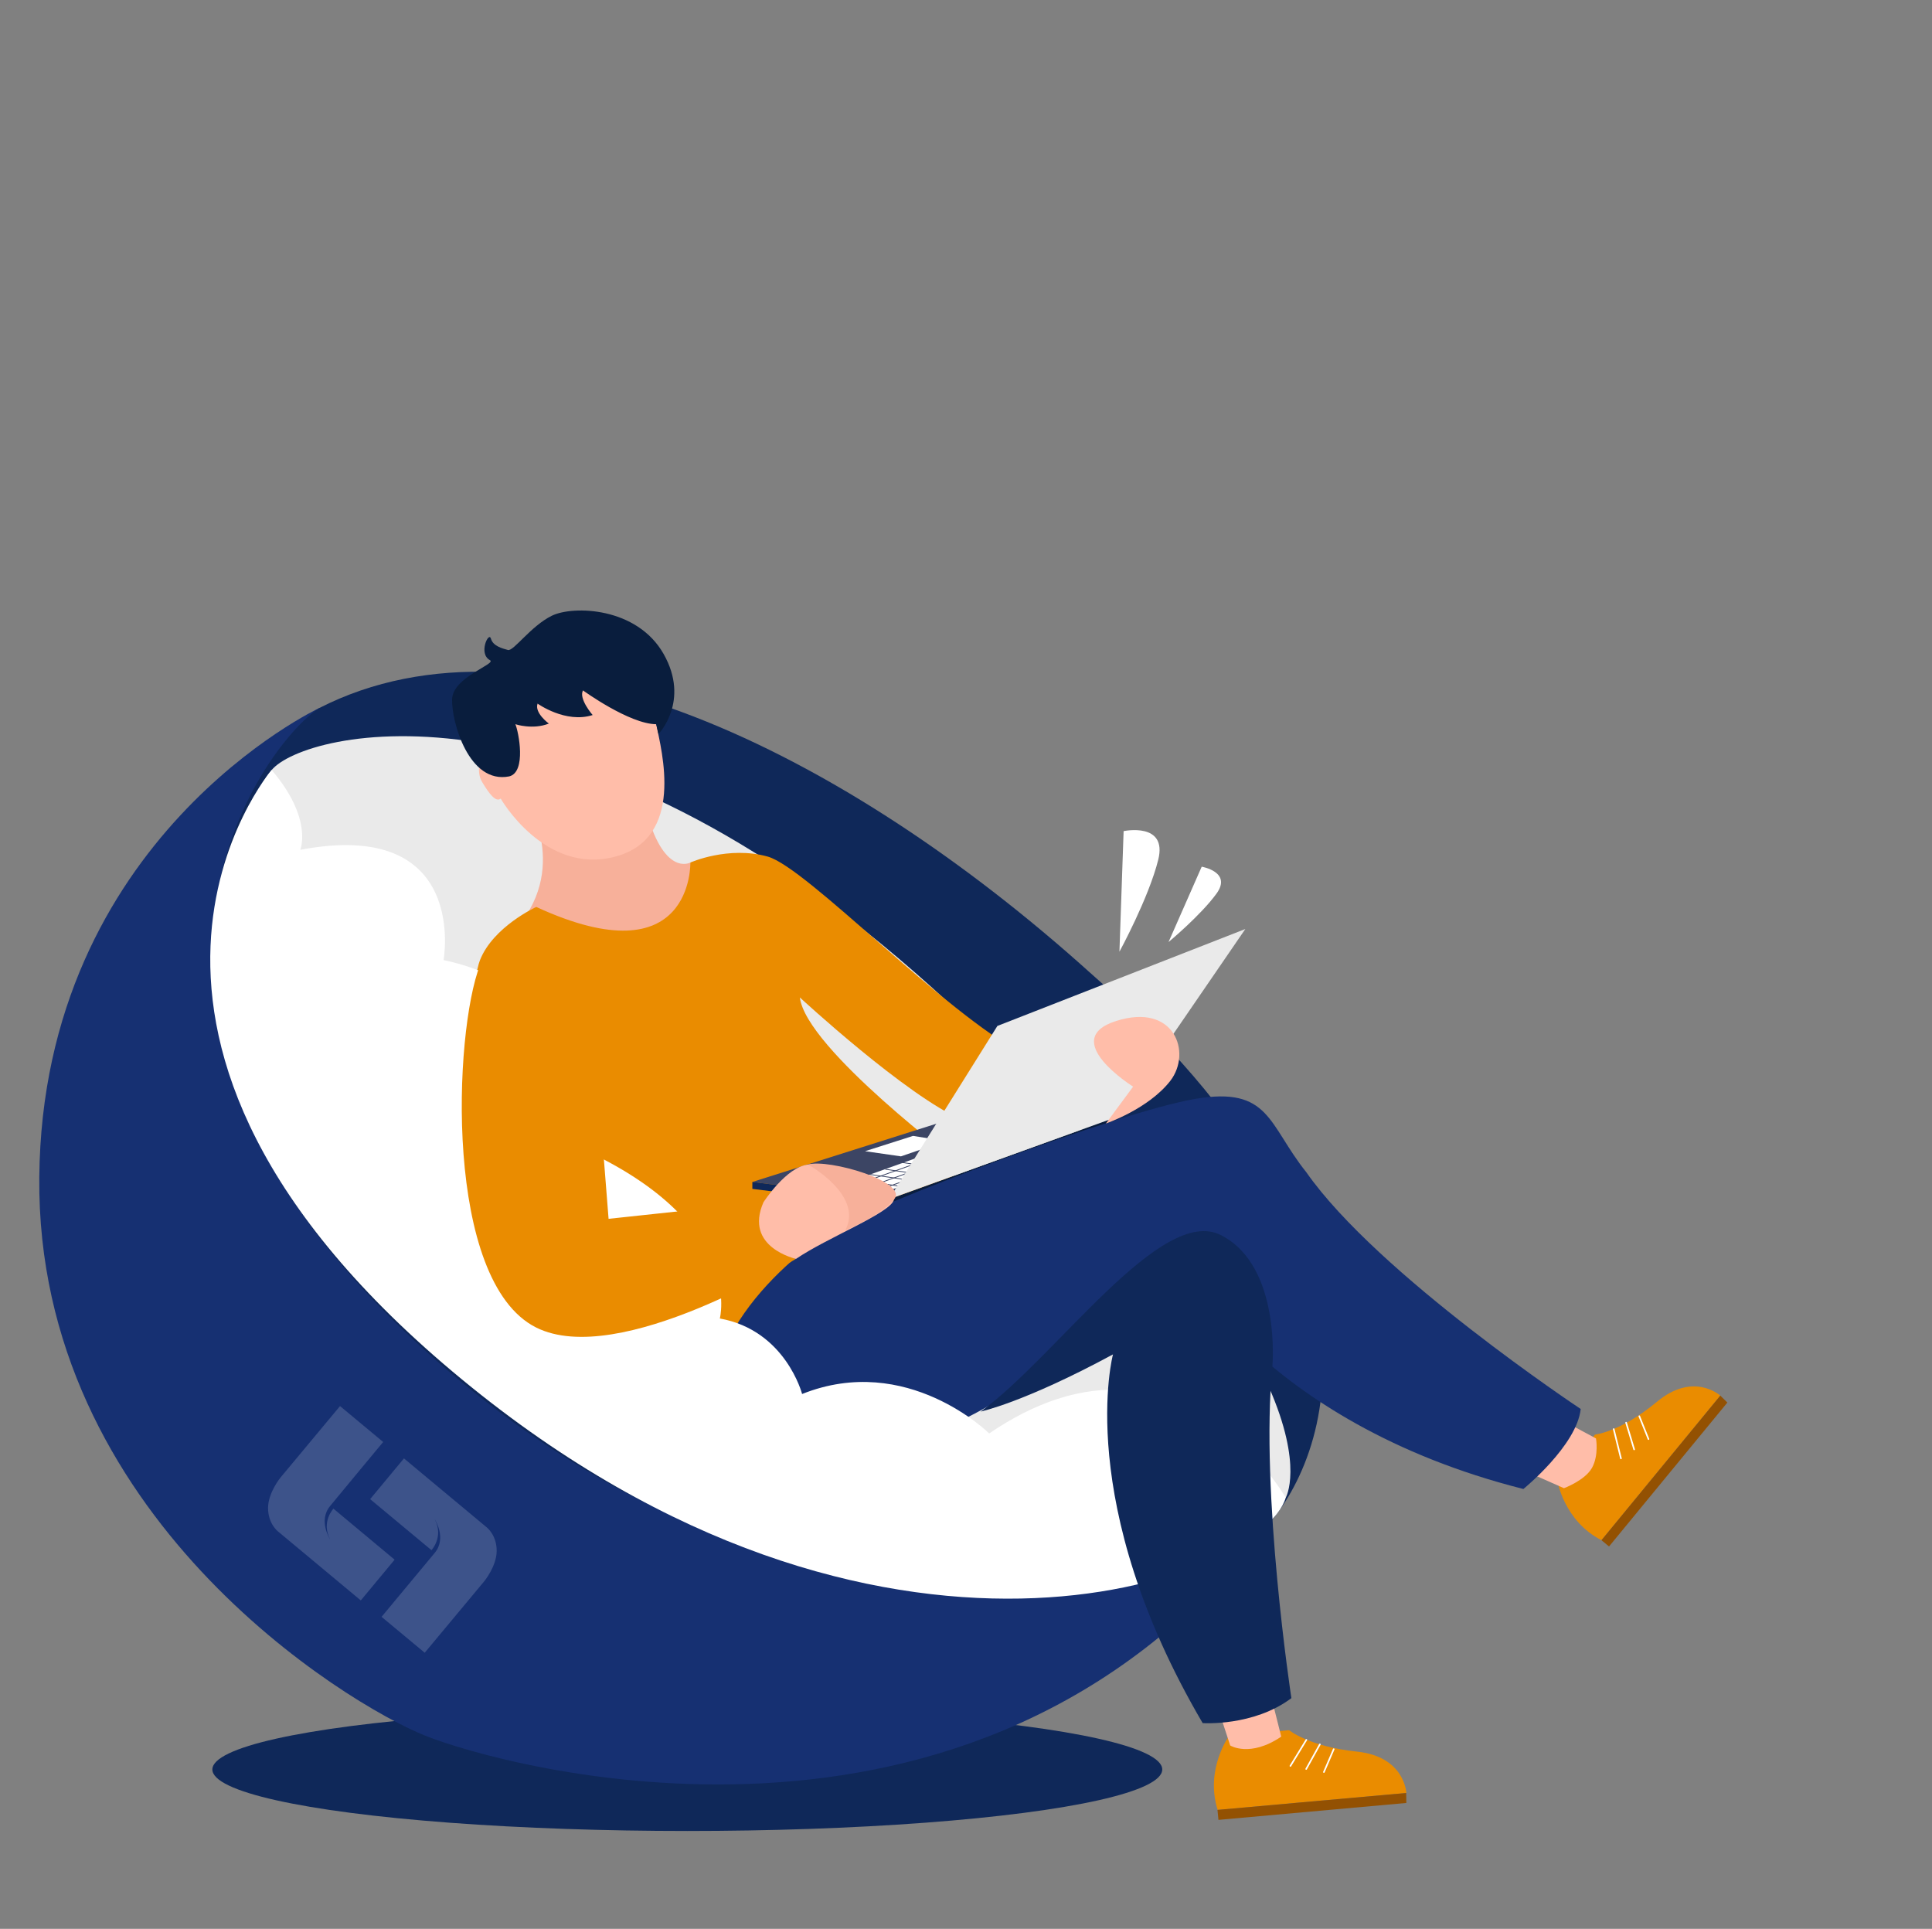 <?xml version="1.0" encoding="utf-8"?>
<!-- Generator: Adobe Illustrator 23.0.4, SVG Export Plug-In . SVG Version: 6.00 Build 0)  -->
<svg version="1.1" id="Calque_1" xmlns="http://www.w3.org/2000/svg" xmlns:xlink="http://www.w3.org/1999/xlink" x="0px" y="0px"
	 viewBox="0 0 1200 1198" style="enable-background:new 0 0 1200 1198;" xml:space="preserve">
<rect x="0" y="0" width="1200" height="1198" fill="#808080" stroke="none"/>
<style type="text/css">
	.st0{fill:#0F2859;}
	.st1{fill:#163072;}
	.st2{fill:#EAEAEA;}
	.st3{opacity:0.17;fill:#FFFFFF;}
	.st4{fill:#EA8C00;}
	.st5{fill:none;stroke:#FFFFFF;stroke-linecap:round;stroke-miterlimit:10;}
	.st6{fill:#935102;}
	.st7{fill:#FFBDA9;}
	.st8{fill:#F7B09A;}
	.st9{fill:#091D3D;}
	.st10{fill:#3C4564;}
	.st11{fill:#FFFFFF;}
	.st12{fill:none;stroke:#3C4564;stroke-width:0.5;stroke-miterlimit:10;}
</style>
<g>
	<ellipse class="st0" cx="426.9" cy="1099" rx="295" ry="38.2"/>
	<path class="st1" d="M198.2,439.8c0,0-171.9,80.5-173.8,291.5c-1.9,209.9,190.4,327,239.9,346.8c46.9,18.7,339.2,102,519.3-126.3
		L198.2,439.8z"/>
	<path class="st0" d="M198.2,439.8c-35.3,22.9-158.6,190,59.1,392.8c224.1,208.6,479.2,167.2,526.2,119
		c39-39.8,95.4-170.5-106.7-347.7C524.9,467.1,331.8,371.5,198.2,439.8z"/>
	<path class="st2" d="M168.7,478.3c20-24.4,186.8-66.2,410.3,135.2c264.6,238.4,219.6,316.7,219.6,316.7s-262.7,60-409.3-95.2
		S109.5,550.6,168.7,478.3z"/>
	<g>
		<path class="st3" d="M237,1004.2l26.8,22.3l36.9-44.3c0,0,7.7-9.3,7.8-18.8c0.1-9.9-6.1-14.7-6.1-14.7l-51.5-42.9l-21,25.3
			l38.1,31.7c0,0,7.8-8.3,2-19.2c0,0,7.7,11.7,0,20.9S237,1004.2,237,1004.2z"/>
		<path class="st3" d="M238,895.6l-26.8-22.3l-36.9,44.3c0,0-7.7,9.3-7.8,18.8c-0.1,9.9,6.1,14.7,6.1,14.7l51.5,42.9l21-25.3
			L207.1,937c0,0-7.8,8.3-2,19.2c0,0-7.7-11.7,0-20.9C212.7,926,238,895.6,238,895.6z"/>
	</g>
	<g>
		<path class="st4" d="M967.3,919.6c0,0,4,25,27.4,37l73.8-89.8c0,0-16.6-15.1-39.3,3.8c-22.8,18.9-38.5,20.4-38.5,20.4L967.3,919.6
			z"/>
		<g>
			<line class="st5" x1="1002.3" y1="887.6" x2="1006.8" y2="905.8"/>
			<line class="st5" x1="1010" y1="883.6" x2="1015" y2="900.2"/>
			<line class="st5" x1="1018.2" y1="879.6" x2="1023.9" y2="893.8"/>
		</g>
		<polygon class="st6" points="1072.9,871.1 999.4,960.5 994.7,956.6 1068.5,866.8 		"/>
	</g>
	<path class="st7" d="M942.5,911.5l28.9,12.8c0,0,13-4.8,17.4-12.6c4.4-7.9,2.5-18.3,2.5-18.3L958.9,876L942.5,911.5z"/>
	<path class="st8" d="M324.3,491.8c0,0,29,41,0.1,80.2c0,0,55.3,26.7,99.4-1.5c21.4-13.1,5-34.8,5-34.8s-16.9,9.5-28-34.4
		L324.3,491.8z"/>
	<path class="st7" d="M299.4,468.2c0,0-4.3,10.2,0,17.4s8.5,12.9,11.6,10.4c0,0,27.1,47.5,70.9,36.1s29-65.9,25.7-82.2
		s-21.8-49.5-59.2-37.5C310.9,424.5,299.4,468.2,299.4,468.2z"/>
	<path class="st9" d="M304.3,410c4.4,2.4-23.1,10.4-23.5,24.3c-0.4,13.9,10.4,52.9,35.5,47.9c10.8-2.7,5.8-27.8,3.8-32.4
		c0,0,10.8,3.6,20.8-0.4c0,0-9.1-6.6-7-12.4c0,0,17.4,12.5,34.2,7.1c0,0-8.8-10.1-6-15.3c0,0,28.8,20.9,45.5,21l1.4,6.1
		c0,0,19.8-20.4,3.2-49.7c-16.6-29.3-56.3-30.2-69.4-23.8c-13.1,6.4-23.8,22.2-27.3,21.3c-3.6-1-9.3-2.4-10.6-7.1
		C303.6,392,296.9,406,304.3,410z"/>
	<path class="st4" d="M333.1,563.3c0,0-26.8,12.2-35,33.1c-8.2,20.9-18.6,176.2,2,218.4c20.6,42.3,37,56.3,94.3,32.5
		c57.3-23.8,100-65.5,100-65.5s-33.8-10.8-20.2-35.2c0,0-81.6,26.5-109.2,36c0,0-25.3-99.6-25.7-114.4c0,0,90.5,214.8,111.8,237.8
		c21.2,23,145.7-182.8,145.7-182.8s-96.2-71.9-100-103.7c0,0,66.5,61.5,101.2,76.2c0,0,56.1-31.7,37.5-41.2
		c-48.7-25-134.3-115.7-158.7-122.5c-24.4-6.8-48,3.7-48,3.7S430.8,608.3,333.1,563.3z"/>
	<g>
		<g>
			<polygon class="st10" points="467.3,734.1 551.1,744.8 693.5,693.7 618,686.4 			"/>
			<g>
				<polygon class="st11" points="537.3,715 567.1,705.5 587.2,708.7 559.6,718.2 				"/>
				<g>
					<polygon class="st11" points="643.5,692.7 523,735.7 552.2,739.4 676.4,695.9 					"/>
					<line class="st12" x1="529.3" y1="736.7" x2="651.4" y2="693.3"/>
					<line class="st12" x1="537.8" y1="737.8" x2="659.9" y2="694.3"/>
					<line class="st12" x1="546.3" y1="738.9" x2="668.4" y2="695.4"/>
					<g>
						<line class="st12" x1="530.4" y1="732.5" x2="559.1" y2="736.8"/>
						<line class="st12" x1="540.2" y1="729.4" x2="568.8" y2="733.6"/>
						<line class="st12" x1="549.9" y1="726.2" x2="578.6" y2="730.4"/>
						<line class="st12" x1="559.6" y1="721.9" x2="588.3" y2="726.2"/>
						<line class="st12" x1="569.4" y1="718.8" x2="598" y2="723"/>
						<line class="st12" x1="579.1" y1="715.6" x2="607.7" y2="719.8"/>
						<line class="st12" x1="588.8" y1="712.4" x2="617.5" y2="716.6"/>
					</g>
				</g>
			</g>
		</g>
		<polygon class="st9" points="552.2,744.8 552.2,749 690.2,699.1 693.5,693.7 		"/>
		<polygon class="st0" points="552.2,744.8 552.2,749 467.3,738.4 467.3,734.1 		"/>
		<polygon class="st2" points="619.5,637.2 773.5,577 693.4,693.8 552.2,744.8 		"/>
	</g>
	<path class="st1" d="M449.9,903.7c0,0,90.3,23.1,186.8-44.9s93.4-79.2,93.4-79.2s51.2,103.5,216.1,145.2c0,0,33.2-27,35.6-49.7
		c0,0-126-83.5-170.4-147c-23.8-29.7-22.6-53.5-69-45.6c-48,8.2-200.4,65.8-225.7,81.7S419.4,838.5,449.9,903.7z"/>
	<path class="st7" d="M686.9,697.8c0,0,26.4-9,40-26.5c13.5-17.5,2.7-48.7-33.6-37.2c-36.3,11.5,10.5,40.8,10.5,40.8L686.9,697.8z"
		/>
	<path class="st11" d="M798.6,930.2c0,0-68-119.2-184.2-39.9c0,0-50.9-50.6-116.2-24.5c0,0-10.2-39.5-51.1-46.9
		c0,0,15.1-56.8-79.7-102.6c0,0,7-99.1-91.9-120c0,0,16.1-88.4-89-68.5c0,0,8.1-19.3-17.8-49.6c0,0-140.6,165.3,118.3,378.6
		S783,981.8,798.6,930.2z"/>
	<g>
		<path class="st4" d="M763.5,1078c0,0-15.2,20.7-7.2,46.1l117.2-10.5c0,0-0.9-22.6-30.7-25.7s-42.1-13.3-42.1-13.3L763.5,1078z"/>
		<g>
			<line class="st5" x1="811.4" y1="1080.6" x2="801.5" y2="1096.8"/>
			<line class="st5" x1="819.8" y1="1083.4" x2="811.3" y2="1098.7"/>
			<line class="st5" x1="828.4" y1="1086.4" x2="822.3" y2="1100.6"/>
		</g>
		<polygon class="st6" points="873.5,1119.8 756.8,1130.3 756.2,1124.1 873.4,1113.6 		"/>
	</g>
	<path class="st7" d="M756.5,1060.9l7.6,23.2c0,0,12.2,7.7,31.7-5.5l-7.8-31L756.5,1060.9z"/>
	<path class="st0" d="M609.1,876.7c0,0,26.7-5.5,82.2-35.5c0,0-24.8,91.8,55.7,229c0,0,31.5,2.2,55.1-15.5
		c0,0-19.5-127.9-11.8-206.1c0,0,5.6-62.2-31.8-81.4C721.2,747.9,655.7,843.2,609.1,876.7C605.6,879.2,609.1,876.7,609.1,876.7z"/>
	<path class="st10" d="M300.6,588.3"/>
	<path class="st4" d="M298.1,599.5c0,0,28.1-23.1,46.2-5c18.1,18.1,26.2,67.5,26.2,67.5l7.5,95l96.1-10.3c0,0-13.4,20,20.2,35.2
		c0,0-109.8,68.4-161.3,42.6C275.6,795.7,281.8,641.4,298.1,599.5z"/>
	<path class="st7" d="M474.2,746.7c0,0,14.1-21.9,27.7-23.4s54.8,13.8,53.3,21.8c-1.5,8-41.9,23.8-60.8,36.8
		C494.4,781.8,461.9,774.8,474.2,746.7z"/>
	<path class="st8" d="M501.9,723.3c0,0,34.5,18.9,23.2,40.7c0,0,20.2-7.9,30.1-18.9S514.3,719.5,501.9,723.3z"/>
</g>
<path class="st11" d="M695.3,591.1c0,0,18.2-33.4,24.1-57.1c5.9-23.6-21.5-17.8-21.5-17.8L695.3,591.1z"/>
<path class="st11" d="M725.8,585.1c0,0,20-16.6,29.8-30.1c9.8-13.5-9.2-16.7-9.2-16.7L725.8,585.1z"/>
</svg>
